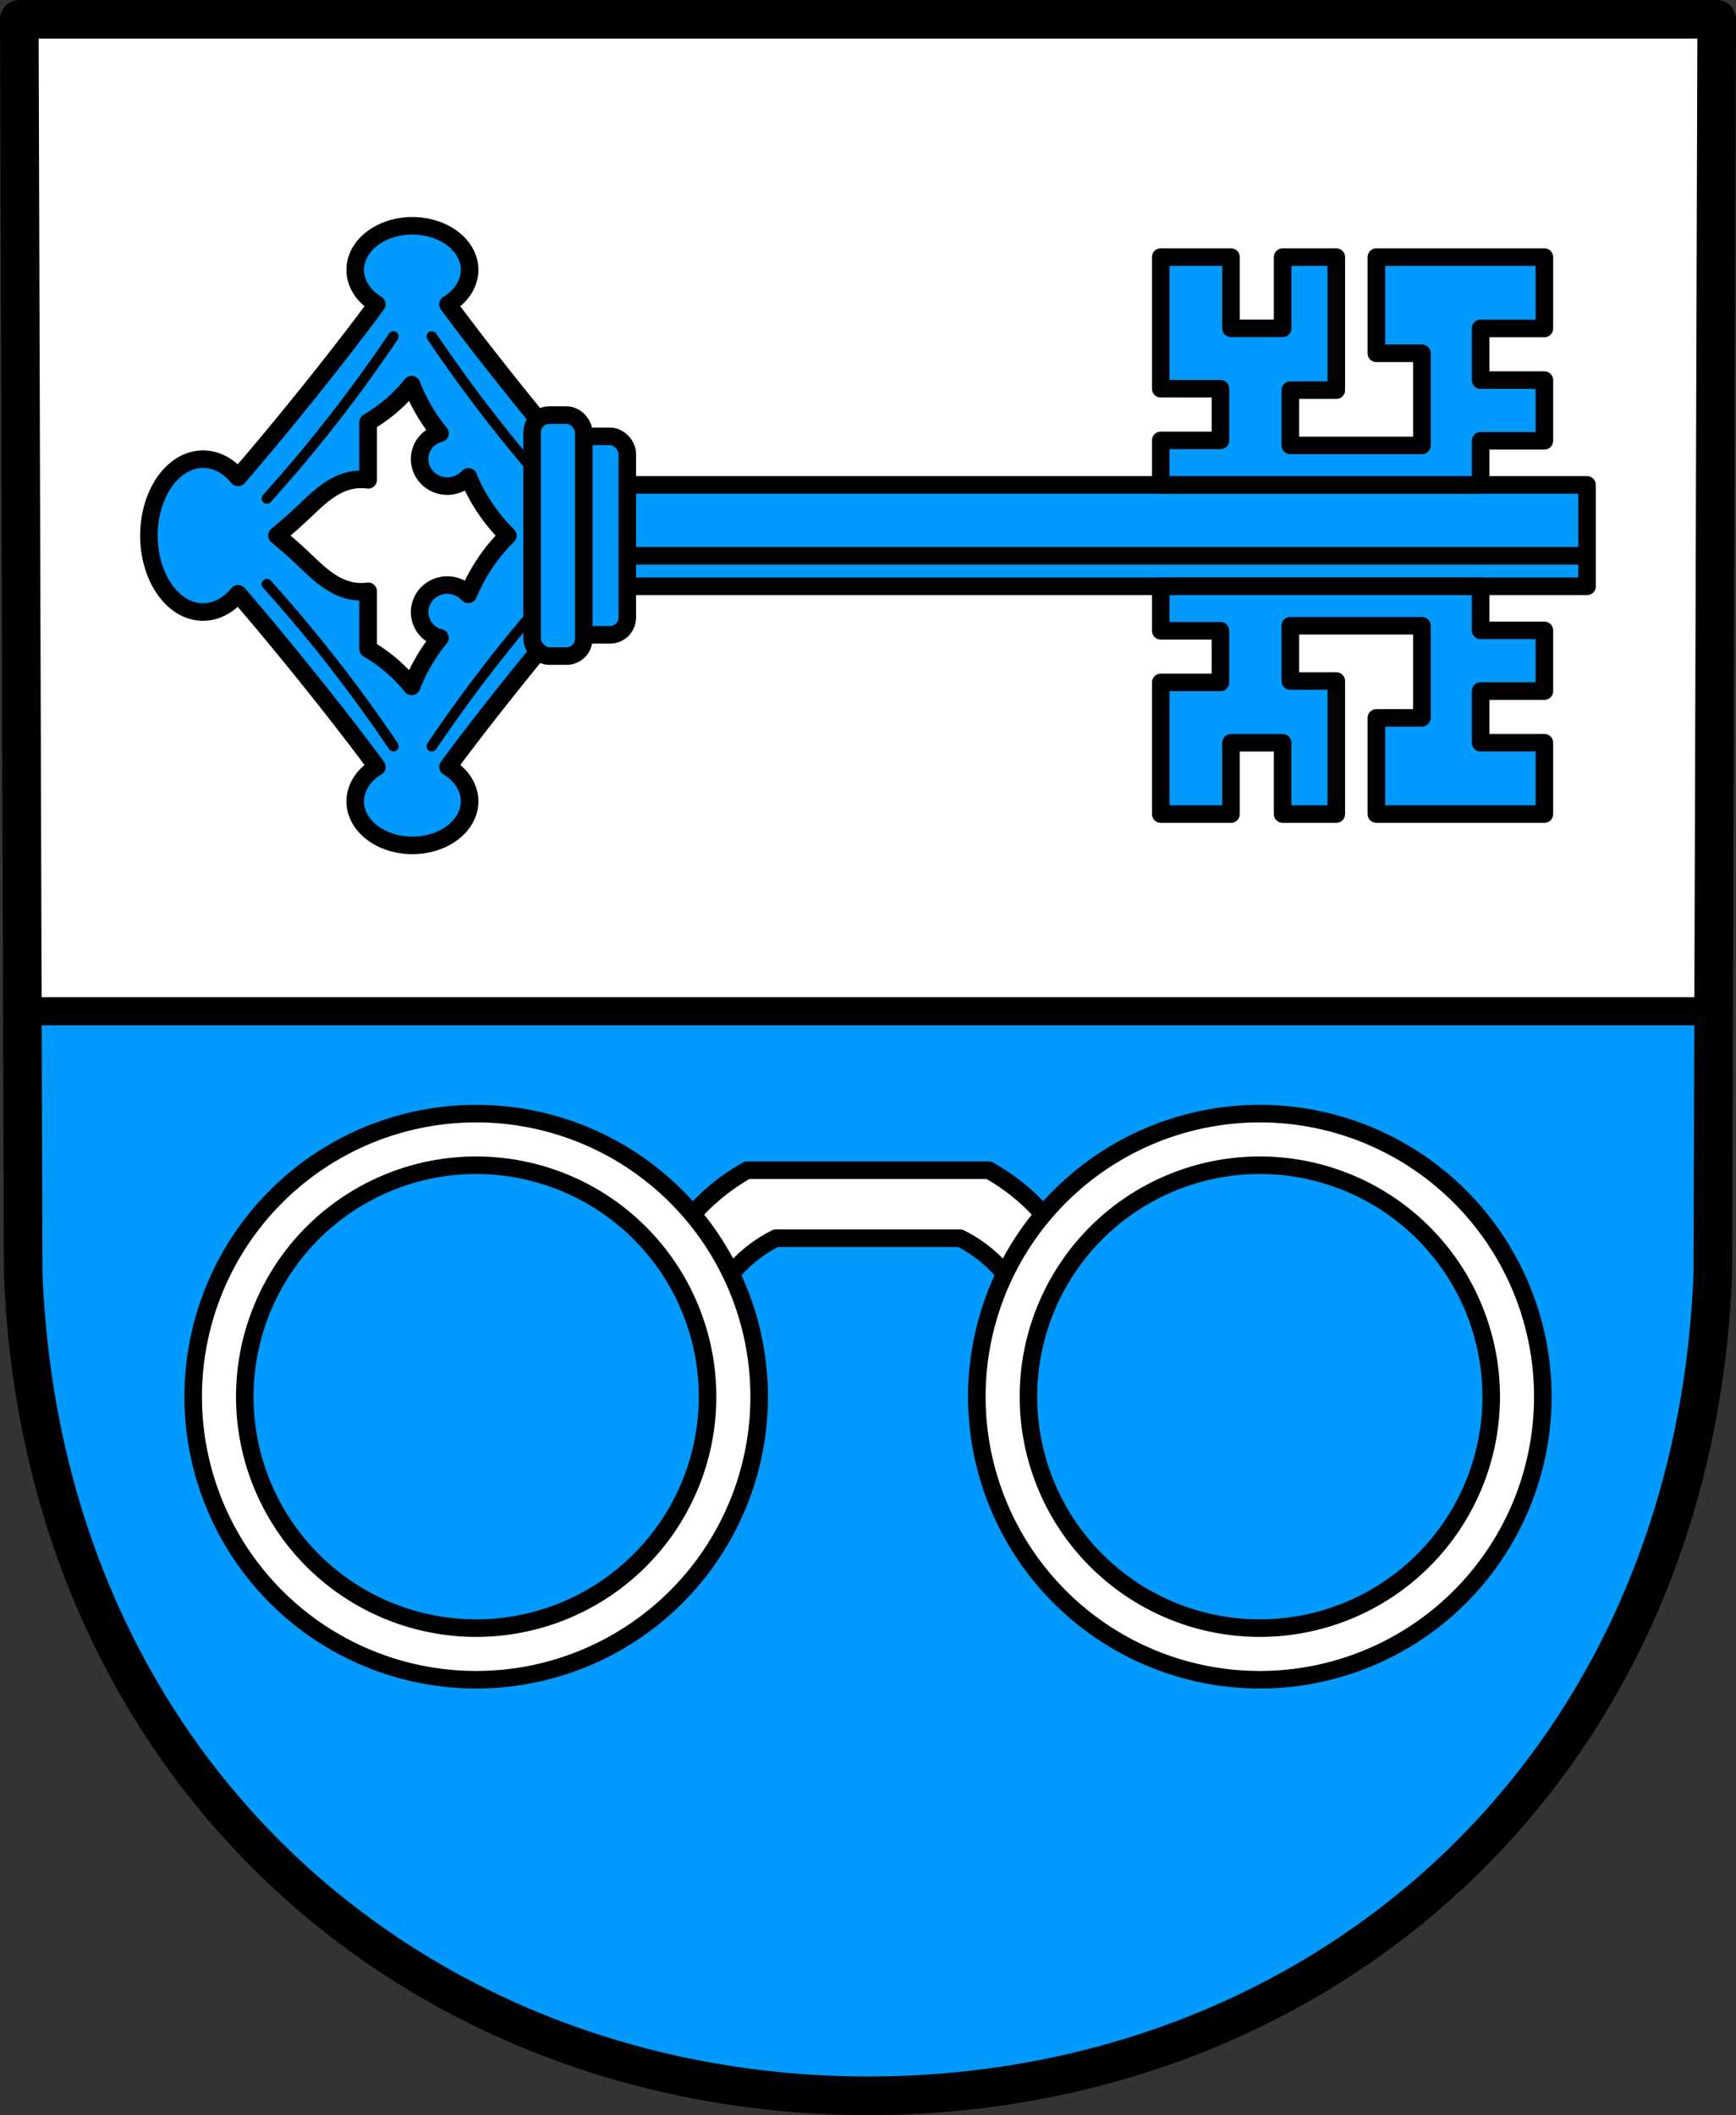 <?xml version="1.0" encoding="UTF-8" standalone="no"?>
<!-- Created with Inkscape (http://www.inkscape.org/) -->

<svg
   xmlns:dc="http://purl.org/dc/elements/1.1/"
   xmlns:cc="http://creativecommons.org/ns#"
   xmlns:rdf="http://www.w3.org/1999/02/22-rdf-syntax-ns#"
   xmlns:svg="http://www.w3.org/2000/svg"
   xmlns="http://www.w3.org/2000/svg"
   xmlns:sodipodi="http://sodipodi.sourceforge.net/DTD/sodipodi-0.dtd"
   xmlns:inkscape="http://www.inkscape.org/namespaces/inkscape"
   width="130.904mm"
   height="159.451mm"
   viewBox="0 0 130.904 159.451"
   version="1.1"
   id="svg865"
   inkscape:version="0.92.5 (2060ec1f9f, 2020-04-08)"
   sodipodi:docname="DEU Hochdorf-Assenheim COA.svg">
  <rect x="0" y="0" width="130.904" height="159.451" fill="#333333" stroke="none"/>
  <defs
     id="defs859">
    <inkscape:path-effect
       effect="spiro"
       id="path-effect3716"
       is_visible="true" />
    <inkscape:path-effect
       effect="spiro"
       id="path-effect3692"
       is_visible="true" />
    <inkscape:path-effect
       effect="spiro"
       id="path-effect3506"
       is_visible="true" />
    <inkscape:path-effect
       effect="spiro"
       id="path-effect3644"
       is_visible="true" />
    <inkscape:path-effect
       effect="spiro"
       id="path-effect3636"
       is_visible="true" />
    <inkscape:path-effect
       effect="spiro"
       id="path-effect3544"
       is_visible="true" />
    <inkscape:path-effect
       effect="spiro"
       id="path-effect3466"
       is_visible="true" />
    <inkscape:path-effect
       effect="spiro"
       id="path-effect3544-2"
       is_visible="true" />
    <inkscape:path-effect
       effect="spiro"
       id="path-effect3644-8"
       is_visible="true" />
    <inkscape:path-effect
       effect="spiro"
       id="path-effect3644-3"
       is_visible="true" />
    <inkscape:path-effect
       effect="spiro"
       id="path-effect3636-0"
       is_visible="true" />
    <inkscape:path-effect
       effect="spiro"
       id="path-effect1727-0-1"
       is_visible="true" />
    <inkscape:path-effect
       effect="spiro"
       id="path-effect1731-8-3"
       is_visible="true" />
    <inkscape:path-effect
       effect="spiro"
       id="path-effect1727-3"
       is_visible="true" />
    <inkscape:path-effect
       effect="spiro"
       id="path-effect1731-7"
       is_visible="true" />
    <inkscape:path-effect
       effect="spiro"
       id="path-effect841-8"
       is_visible="true" />
    <inkscape:path-effect
       effect="spiro"
       id="path-effect3506-2"
       is_visible="true" />
    <inkscape:path-effect
       effect="spiro"
       id="path-effect3692-8"
       is_visible="true" />
    <inkscape:path-effect
       effect="spiro"
       id="path-effect3716-8"
       is_visible="true" />
    <inkscape:path-effect
       effect="spiro"
       id="path-effect3716-2"
       is_visible="true" />
    <inkscape:path-effect
       effect="spiro"
       id="path-effect3716-8-5"
       is_visible="true" />
  </defs>
  <sodipodi:namedview
     id="base"
     pagecolor="#ffffff"
     bordercolor="#666666"
     borderopacity="1.0"
     inkscape:pageopacity="0.0"
     inkscape:pageshadow="2"
     inkscape:zoom="1.3158534"
     inkscape:cx="247.37706"
     inkscape:cy="301.32537"
     inkscape:document-units="mm"
     inkscape:current-layer="layer1"
     showgrid="false"
     inkscape:window-width="1920"
     inkscape:window-height="1046"
     inkscape:window-x="-11"
     inkscape:window-y="-11"
     inkscape:window-maximized="1"
     fit-margin-top="0"
     fit-margin-left="0"
     fit-margin-right="0"
     fit-margin-bottom="0"
     inkscape:snap-global="false"
     inkscape:snap-midpoints="true"
     inkscape:snap-smooth-nodes="true"
     inkscape:object-paths="true" />
  <g
     inkscape:label="Ebene 1"
     inkscape:groupmode="layer"
     id="layer1"
     transform="translate(20.777,172.647)">
    <path
       style="fill:#009aff;fill-opacity:1;fill-rule:evenodd;stroke:none;stroke-width:2.91;stroke-linecap:round;stroke-linejoin:round;stroke-miterlimit:4;stroke-dasharray:none;stroke-opacity:1"
       inkscape:connector-curvature="0"
       d="m 108.672,-171.192 -0.293,94.538 c -1.425,37.541 -29.571,61.981 -63.704,62.002 -34.103,-0.046 -62.259,-24.497 -63.704,-62.002 l -0.293,-94.538 h 63.995 z"
       id="path10563-0-6-2-6-6-4"
       sodipodi:nodetypes="ccccccc" />
    <path
       style="opacity:1;fill:#ffffff;fill-opacity:1;fill-rule:evenodd;stroke:#000000;stroke-width:8;stroke-linecap:round;stroke-linejoin:round;stroke-miterlimit:4;stroke-dasharray:none;stroke-opacity:1;paint-order:fill markers stroke"
       d="M 5.5 5.5 L 6.373 287.676 L 488.381 287.676 L 489.254 5.5 L 247.371 5.5 L 5.5 5.5 z "
       transform="matrix(0.265,0,0,0.265,-20.777,-172.647)"
       id="rect3485" />
    <path
       style="fill:none;fill-rule:evenodd;stroke:#000000;stroke-width:2.91;stroke-linecap:round;stroke-linejoin:round;stroke-miterlimit:4;stroke-dasharray:none;stroke-opacity:1"
       inkscape:connector-curvature="0"
       d="m 108.672,-171.192 -0.293,94.538 c -1.425,37.541 -29.571,61.981 -63.704,62.002 -34.103,-0.046 -62.259,-24.497 -63.704,-62.002 l -0.293,-94.538 h 63.995 z"
       id="path10563-0-6-2-6-6"
       sodipodi:nodetypes="ccccccc" />
    <path
       style="fill:#ffffff;stroke:#000000;stroke-width:1.323;stroke-linecap:round;stroke-linejoin:round;stroke-miterlimit:4;stroke-dasharray:none;stroke-opacity:1;fill-opacity:1"
       d="m 35.561,-84.427 c -0.871,0.488 -1.692,1.056 -2.449,1.695 -1.043,0.88 -1.964,1.893 -2.73,3.005 l 2.931,4.7 c 0.594,-1.125 1.417,-2.138 2.409,-2.966 0.612,-0.511 1.287,-0.952 2.007,-1.31 h 6.946 6.946 c 0.72,0.358 1.395,0.799 2.007,1.31 0.992,0.828 1.815,1.841 2.409,2.966 l 2.931,-4.7 c -0.766,-1.112 -1.687,-2.125 -2.73,-3.005 -0.757,-0.639 -1.578,-1.207 -2.449,-1.695 h -9.114 z"
       id="path3504"
       inkscape:connector-curvature="0" />
    <path
       style="opacity:1;fill:#ffffff;fill-opacity:1;fill-rule:evenodd;stroke:#000000;stroke-width:1.323;stroke-linecap:round;stroke-linejoin:round;stroke-miterlimit:4;stroke-dasharray:none;stroke-opacity:1;paint-order:fill markers stroke"
       d="m 15.13,-88.695 a 21.339,21.339 0 0 0 -21.339,21.339 21.339,21.339 0 0 0 21.339,21.338 21.339,21.339 0 0 0 21.338,-21.338 21.339,21.339 0 0 0 -21.338,-21.339 z m 59.091,0 a 21.339,21.339 0 0 0 -21.339,21.339 21.339,21.339 0 0 0 21.339,21.338 21.339,21.339 0 0 0 21.338,-21.338 21.339,21.339 0 0 0 -21.338,-21.339 z M 15.13,-84.804 A 17.448,17.448 0 0 1 32.577,-67.357 17.448,17.448 0 0 1 15.13,-49.909 17.448,17.448 0 0 1 -2.318,-67.357 17.448,17.448 0 0 1 15.13,-84.804 Z m 59.091,0 A 17.448,17.448 0 0 1 91.668,-67.357 17.448,17.448 0 0 1 74.221,-49.909 17.448,17.448 0 0 1 56.773,-67.357 17.448,17.448 0 0 1 74.221,-84.804 Z"
       id="path3527"
       inkscape:connector-curvature="0" />
    <path
       inkscape:connector-curvature="0"
       style="opacity:1;fill:#009aff;fill-opacity:1;fill-rule:evenodd;stroke:#000000;stroke-width:1.323;stroke-linecap:round;stroke-linejoin:round;stroke-miterlimit:4;stroke-dasharray:none;stroke-opacity:1;paint-order:fill markers stroke"
       d="m 10.322,-155.624 a 4.313,3.32 0 0 0 -4.313,3.32 4.313,3.32 0 0 0 1.629,2.599 c -2.792,3.792 -7.159,9.23 -10.459,13.043 a 4.084,5.763 0 0 0 -2.643,-1.371 4.084,5.763 0 0 0 -4.083,5.763 4.084,5.763 0 0 0 4.083,5.763 4.084,5.763 0 0 0 2.64,-1.375 c 3.301,3.813 7.671,9.255 10.464,13.049 a 4.313,3.32 0 0 0 -1.631,2.597 4.313,3.32 0 0 0 4.313,3.32 4.313,3.32 0 0 0 4.313,-3.32 4.313,3.32 0 0 0 -1.629,-2.6 c 4.458,-6.054 12.93,-16.305 14.665,-17.434 -1.736,-1.129 -10.21,-11.383 -14.667,-17.437 a 4.313,3.32 0 0 0 1.631,-2.596 4.313,3.32 0 0 0 -4.313,-3.32 z m 17.349,23.354 c 0.204,0.132 0.315,0.141 0.315,0 0,-0.141 -0.112,-0.132 -0.315,0 z m -17.407,-11.373 c 0.254,0.659 0.561,1.298 0.916,1.908 0.359,0.617 0.768,1.204 1.221,1.755 -0.465,0.109 -0.888,0.393 -1.165,0.782 -0.278,0.389 -0.409,0.88 -0.361,1.355 0.054,0.54 0.338,1.052 0.764,1.39 0.426,0.337 0.986,0.497 1.526,0.442 0.521,-0.052 1.02,-0.301 1.374,-0.687 0.367,0.885 0.828,1.731 1.374,2.519 0.474,0.684 1.011,1.324 1.603,1.908 -0.592,0.585 -1.129,1.225 -1.603,1.908 -0.546,0.788 -1.007,1.633 -1.374,2.519 -0.354,-0.385 -0.853,-0.634 -1.374,-0.687 -0.54,-0.054 -1.1,0.105 -1.526,0.442 -0.426,0.337 -0.71,0.849 -0.764,1.39 -0.047,0.476 0.083,0.967 0.361,1.356 0.278,0.389 0.7,0.672 1.165,0.781 -0.453,0.551 -0.862,1.139 -1.221,1.755 -0.355,0.61 -0.662,1.249 -0.916,1.908 -0.395,-0.491 -0.83,-0.951 -1.298,-1.374 -0.609,-0.55 -1.276,-1.037 -1.985,-1.45 v -4.351 c -0.482,0.069 -0.978,0.043 -1.45,-0.076 -0.682,-0.172 -1.305,-0.532 -1.863,-0.96 -0.558,-0.428 -1.06,-0.924 -1.571,-1.407 -0.643,-0.606 -1.305,-1.192 -1.985,-1.756 0.68,-0.564 1.342,-1.15 1.985,-1.755 0.512,-0.483 1.013,-0.979 1.571,-1.407 0.558,-0.428 1.181,-0.788 1.863,-0.959 0.472,-0.119 0.968,-0.146 1.45,-0.077 v -4.351 c 0.709,-0.413 1.376,-0.9 1.985,-1.451 0.468,-0.423 0.902,-0.882 1.298,-1.374 z"
       id="path3653" />
    <rect
       style="opacity:1;fill:#009aff;fill-opacity:1;fill-rule:evenodd;stroke:#000000;stroke-width:1.323;stroke-linecap:round;stroke-linejoin:round;stroke-miterlimit:4;stroke-dasharray:none;stroke-opacity:1;paint-order:fill markers stroke"
       id="rect3567"
       width="74.291"
       height="7.644"
       x="24.606"
       y="-136.092" />
    <path
       style="fill:none;stroke:#000000;stroke-width:1.323;stroke-linecap:butt;stroke-linejoin:miter;stroke-miterlimit:4;stroke-dasharray:none;stroke-opacity:1"
       d="M 24.767,-130.747 H 98.58"
       id="path3569"
       inkscape:connector-curvature="0" />
    <path
       inkscape:connector-curvature="0"
       style="opacity:1;fill:#009aff;fill-opacity:1;fill-rule:evenodd;stroke:#000000;stroke-width:1.323;stroke-linecap:round;stroke-linejoin:round;stroke-miterlimit:4;stroke-dasharray:none;stroke-opacity:1;paint-order:fill markers stroke"
       d="m 66.749,-153.265 v 9.923 h 4.504 v 3.893 h -4.504 v 3.356 h 24.121 v -3.325 h 4.809 v -4.574 h -4.809 v -3.893 h 4.809 v -5.38 H 83.008 v 7.252 h 3.435 v 6.946 H 76.52 v -4.167 h 3.466 v -2.779 -7.252 h -4.046 v 5.374 h -3.893 v -5.374 z m 0,24.816 v 3.356 h 4.504 v 3.893 h -4.504 v 9.923 h 5.298 v -5.374 h 3.893 v 5.374 h 4.046 v -7.252 -2.779 H 76.52 v -4.167 h 9.923 v 6.946 h -3.435 v 7.252 h 12.671 v -5.38 h -4.809 v -3.893 h 4.809 v -4.574 h -4.809 v -3.325 z"
       id="rect3571" />
    <path
       transform="translate(143.402,1.2291666e-6)"
       sodipodi:nodetypes="cac"
       inkscape:original-d="m -144.05296,-128.60935 c 1.70501,2.03525 3.48164,4.01272 5.11423,6.10655 1.54596,1.98272 2.95177,4.07077 4.42725,6.10655"
       inkscape:path-effect="#path-effect3716"
       inkscape:connector-curvature="0"
       id="path3714"
       d="m -144.053,-128.609 c 1.777,1.973 3.483,4.011 5.114,6.107 1.544,1.985 3.021,4.022 4.427,6.107"
       style="fill:none;stroke:#000000;stroke-width:0.794;stroke-linecap:round;stroke-linejoin:miter;stroke-miterlimit:4;stroke-dasharray:none;stroke-opacity:1" />
    <path
       sodipodi:nodetypes="cac"
       inkscape:original-d="m -144.05296,-128.60935 c 1.70501,2.03525 3.48164,4.01272 5.11423,6.10655 1.54596,1.98272 2.95177,4.07077 4.42725,6.10655"
       inkscape:path-effect="#path-effect3716-8"
       inkscape:connector-curvature="0"
       id="path3714-1"
       d="m -144.053,-128.609 c 1.777,1.973 3.483,4.011 5.114,6.107 1.544,1.985 3.021,4.022 4.427,6.107"
       style="fill:none;stroke:#000000;stroke-width:0.794;stroke-linecap:round;stroke-linejoin:miter;stroke-miterlimit:4;stroke-dasharray:none;stroke-opacity:1"
       transform="matrix(1,0,0,-1,143.402,-263.676)" />
    <g
       transform="matrix(-1,0,0,1,-122.727,0)"
       id="g3738-1"
       style="stroke:#000000;stroke-opacity:1">
      <path
         sodipodi:nodetypes="cac"
         inkscape:original-d="m -144.05296,-128.60935 c 1.70501,2.03525 3.48164,4.01272 5.11423,6.10655 1.54596,1.98272 2.95177,4.07077 4.42725,6.10655"
         inkscape:path-effect="#path-effect3716-2"
         inkscape:connector-curvature="0"
         id="path3714-9"
         d="m -144.053,-128.609 c 1.777,1.973 3.483,4.011 5.114,6.107 1.544,1.985 3.021,4.022 4.427,6.107"
         style="fill:none;stroke:#000000;stroke-width:0.794;stroke-linecap:round;stroke-linejoin:miter;stroke-miterlimit:4;stroke-dasharray:none;stroke-opacity:1" />
      <path
         sodipodi:nodetypes="cac"
         inkscape:original-d="m -144.05296,-128.60935 c 1.70501,2.03525 3.48164,4.01272 5.11423,6.10655 1.54596,1.98272 2.95177,4.07077 4.42725,6.10655"
         inkscape:path-effect="#path-effect3716-8-5"
         inkscape:connector-curvature="0"
         id="path3714-1-9"
         d="m -144.053,-128.609 c 1.777,1.973 3.483,4.011 5.114,6.107 1.544,1.985 3.021,4.022 4.427,6.107"
         style="fill:none;stroke:#000000;stroke-width:0.794;stroke-linecap:round;stroke-linejoin:miter;stroke-miterlimit:4;stroke-dasharray:none;stroke-opacity:1"
         transform="matrix(1,0,0,-1,0,-263.676)" />
    </g>
    <rect
       style="opacity:1;fill:#009aff;fill-opacity:1;fill-rule:evenodd;stroke:#000000;stroke-width:1.323;stroke-linecap:round;stroke-linejoin:round;stroke-miterlimit:4;stroke-dasharray:none;stroke-opacity:1;paint-order:fill markers stroke"
       id="rect3634-6"
       width="3.893"
       height="14.961"
       x="22.63"
       y="-139.751"
       ry="1.298"
       rx="1.298" />
    <rect
       style="opacity:1;fill:#009aff;fill-opacity:1;fill-rule:evenodd;stroke:#000000;stroke-width:1.323;stroke-linecap:round;stroke-linejoin:round;stroke-miterlimit:4;stroke-dasharray:none;stroke-opacity:1;paint-order:fill markers stroke"
       id="rect3634"
       width="3.893"
       height="18.167"
       x="19.348"
       y="-141.354"
       ry="1.298"
       rx="1.298" />
    <g
       id="g3738" />
  </g>
</svg>
